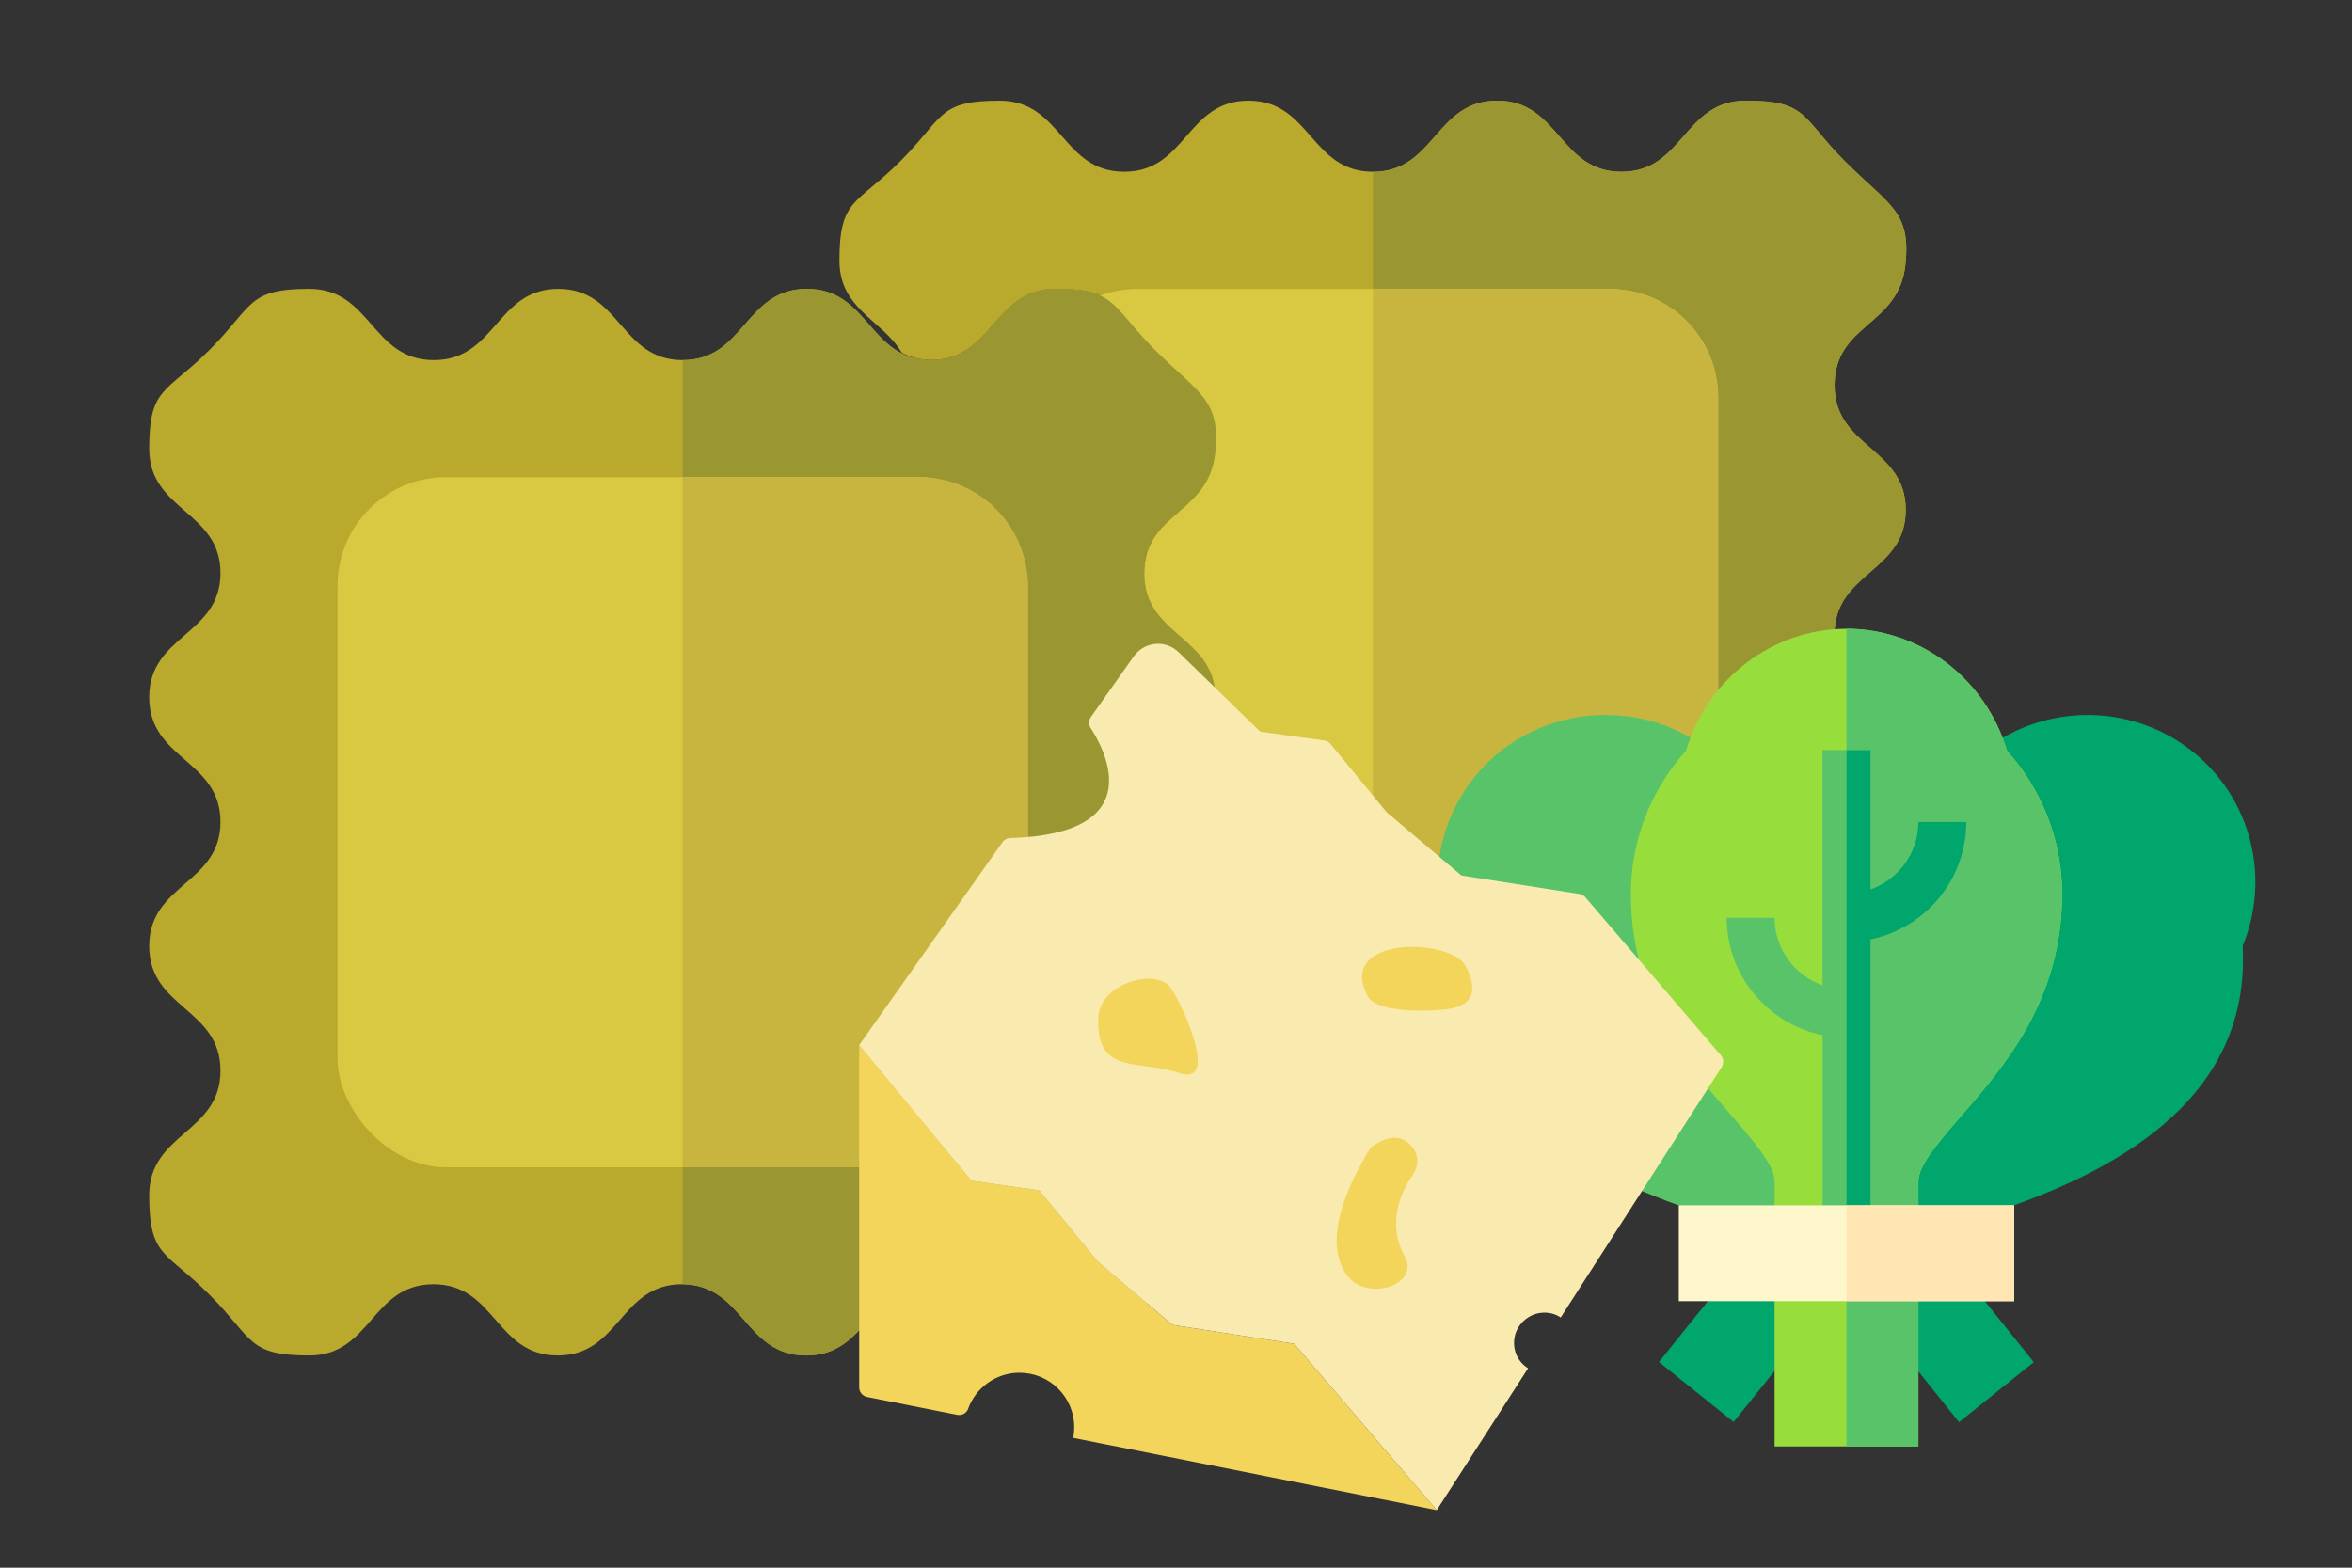 <?xml version="1.0" encoding="UTF-8"?>
<svg xmlns="http://www.w3.org/2000/svg" width="300" height="200" viewBox="0 0 300 200">
  <rect x="0" y="0" width="300" height="200" fill="#333333" stroke="none"/>
  <defs>
    <style>
      .cls-1 {
        fill: #f3d55b;
      }

      .cls-2 {
        fill: #c8b53f;
      }

      .cls-3 {
        fill: #97de3d;
      }

      .cls-4 {
        fill: #d8c842;
      }

      .cls-5 {
        fill: #ffe6b3;
      }

      .cls-6 {
        fill: #59c36a;
      }

      .cls-7 {
        fill: #9a9732;
      }

      .cls-8 {
        fill: #f9eaaf;
      }

      .cls-9 {
        fill: #b9a92c;
      }

      .cls-10 {
        fill: #fff7cc;
      }

      .cls-11 {
        fill: #00a66c;
      }
    </style>
  </defs>
  <g id="Artwork">
    <path class="cls-9" d="M243.07,65.05c0-7.94-9.07-7.94-9.07-15.87s8.21-7.52,9.04-15.43c.72-6.84-2.1-7.54-7.72-13.17-5.6-5.62-4.72-7.74-12.65-7.74s-7.93,9.07-15.86,9.07c-7.92,0-7.92-9.07-15.84-9.07s-7.93,9.07-15.86,9.07-7.93-9.07-15.86-9.07-7.93,9.07-15.86,9.07-7.95-9.07-15.89-9.07-7.06,2.13-12.69,7.75c-5.62,5.61-7.74,4.72-7.74,12.66,0,6.22,5.53,7.61,7.93,11.73,1.15.63,2.45.95,3.76.95,7.93,0,7.93-9.07,15.86-9.07s7.05,2.12,12.65,7.74c5.61,5.63,8.43,6.32,7.72,13.17-.83,7.91-9.04,7.48-9.04,15.43s9.07,7.94,9.07,15.87-9.07,7.94-9.07,15.87,9.07,7.93,9.07,15.87-9.07,7.92-9.07,15.85c-.01,1.46.38,2.89,1.13,4.14,4.4,2.28,5.69,8.12,12.08,8.12,7.93,0,7.93-9.07,15.86-9.07s7.93,9.07,15.86,9.07,7.93-9.07,15.86-9.07,7.95,9.07,15.89,9.07,7.06-2.13,12.69-7.75c5.61-5.61,7.74-4.72,7.74-12.66s-9.07-7.93-9.07-15.87,9.07-7.92,9.07-15.85-9.07-7.93-9.07-15.87,9.07-7.94,9.07-15.87h0Z"/>
    <path class="cls-7" d="M233.99,80.92c0,7.92,9.09,7.92,9.09,15.89s-9.09,7.92-9.09,15.85,9.09,7.92,9.09,15.85-2.12,7.04-7.72,12.65c-5.64,5.64-4.76,7.76-12.69,7.76s-7.96-9.09-15.89-9.09-7.96,9.09-15.89,9.09-7.92-9-15.77-9.09V21.93c7.92,0,7.92-9.09,15.85-9.09s7.92,9.09,15.85,9.09,7.92-9.09,15.85-9.09,7.04,2.12,12.65,7.72c5.64,5.64,8.44,6.32,7.72,13.17-.8,7.92-9.04,7.48-9.04,15.45s9.09,7.92,9.09,15.89-9.09,7.92-9.09,15.85h0Z"/>
    <g>
      <path class="cls-9" d="M145.94,104.93c0,7.92,9.09,7.92,9.09,15.89s-9.09,7.92-9.09,15.85,9.09,7.92,9.09,15.85-2.12,7.04-7.72,12.65-4.76,7.76-12.69,7.76-7.96-9.09-15.89-9.09-7.96,9.09-15.89,9.09-7.92-9-15.77-9.09h-.08c-7.92,0-7.92,9.09-15.85,9.09s-7.92-9.09-15.85-9.09-7.92,9.09-15.85,9.09-7.08-2.12-12.69-7.72c-5.6-5.64-7.72-4.76-7.72-12.73s9.09-7.92,9.09-15.89-9.09-7.92-9.09-15.89,9.09-7.92,9.09-15.85-9.09-7.92-9.09-15.89,9.09-7.92,9.09-15.85-9.09-7.92-9.09-15.85,2.12-7.04,7.72-12.65,4.76-7.76,12.69-7.76,7.96,9.09,15.89,9.09,7.96-9.09,15.89-9.09,7.92,9.09,15.85,9.09,7.92-9.09,15.85-9.09,7.92,9.09,15.85,9.09,7.92-9.09,15.85-9.09,7.04,2.12,12.65,7.72c5.64,5.64,8.44,6.32,7.72,13.17-.8,7.92-9.04,7.48-9.04,15.45s9.09,7.92,9.09,15.89-9.09,7.92-9.09,15.85h0Z"/>
      <g>
        <path class="cls-7" d="M145.94,104.93c0,7.92,9.09,7.92,9.09,15.89s-9.09,7.92-9.09,15.85,9.09,7.92,9.09,15.85-2.12,7.04-7.72,12.65-4.76,7.76-12.69,7.76-7.96-9.09-15.89-9.09-7.96,9.09-15.89,9.09-7.92-9-15.77-9.09V45.94c7.92,0,7.92-9.09,15.85-9.09s7.92,9.09,15.85,9.09,7.92-9.09,15.85-9.09,7.04,2.12,12.65,7.72c5.64,5.64,8.44,6.32,7.72,13.17-.8,7.92-9.04,7.48-9.04,15.45s9.09,7.92,9.09,15.89-9.09,7.92-9.09,15.85Z"/>
        <rect class="cls-4" x="43.05" y="60.87" width="88.05" height="88.05" rx="13.85" ry="13.85"/>
        <path class="cls-2" d="M131.1,74.72v60.35c0,7.65-6.2,13.84-13.85,13.85h-30.18V60.87h30.18c7.65,0,13.84,6.2,13.85,13.85Z"/>
      </g>
    </g>
    <path class="cls-4" d="M205.31,36.86h-60.38c-1.57.02-3.13.3-4.61.85,2.38,1.07,3.31,3.23,6.97,6.89,5.61,5.63,8.43,6.32,7.72,13.17-.83,7.91-9.04,7.48-9.04,15.43s9.07,7.94,9.07,15.87-9.07,7.94-9.07,15.87,9.07,7.93,9.07,15.87c.01,1.44-.37,2.86-1.12,4.1h51.4c7.64,0,13.83-6.19,13.83-13.83h0v-60.38c0-7.64-6.19-13.83-13.83-13.83h0Z"/>
    <path class="cls-2" d="M219.14,50.7v60.35c0,7.65-6.2,13.84-13.85,13.85h-30.18V36.86h30.18c7.65,0,13.84,6.2,13.85,13.85Z"/>
  </g>
  <g id="Layer_2" data-name="Layer 2">
    <g>
      <g>
        <path class="cls-11" d="M221.13,181.42l-9.53-7.66,16.78-20.88,10.95,5.89-18.21,22.64Z"/>
        <path class="cls-11" d="M249.88,181.43l-14.52-18.1,10.28-6.72,13.77,17.17-9.53,7.65Z"/>
        <path class="cls-3" d="M235.52,159.88h-9.17v24.65h18.34v-24.65h-9.17Z"/>
        <path class="cls-6" d="M235.52,159.88h9.17v24.65h-9.17v-24.65Z"/>
        <path class="cls-11" d="M279.72,95.92c-7.41-5.96-17.96-6.27-25.72-.87-7.83,1.28-14.66,5.8-18.82,12.48l7.54,49.29h7.33l6.86-3.06c16.55-5.93,30.09-15.64,29.14-33.07,3.61-8.74,1.07-18.83-6.34-24.78Z"/>
        <path class="cls-6" d="M217.06,95.03c-7.7-5.38-18.33-5.07-25.73.86-7.4,5.93-9.96,16.02-6.36,24.76-.95,17.6,12.63,27.16,29.15,33.13l6.91,3.06h8.19l5.13-51.47c-4.22-5.56-10.33-9.17-17.3-10.33Z"/>
        <path class="cls-3" d="M255.98,95.76c-2.67-9.07-10.97-15.54-20.46-15.54s-17.8,6.47-20.46,15.54c-4.55,5.07-7.04,11.53-7.04,18.28,0,13.53,7.4,22.04,12.8,28.25,3.34,3.84,5.53,6.51,5.53,8.43v9.17h18.34v-9.17c0-1.92,2.19-4.58,5.53-8.43,5.4-6.21,12.8-14.72,12.8-28.25,0-6.75-2.5-13.21-7.04-18.28Z"/>
        <g>
          <path class="cls-6" d="M244.69,150.71c0-1.92,2.19-4.58,5.53-8.43,5.4-6.21,12.8-14.72,12.8-28.25,0-6.75-2.5-13.21-7.04-18.28-2.67-9.07-10.97-15.54-20.46-15.54v79.67h9.17v-9.17Z"/>
          <path class="cls-6" d="M232.46,95.7v30c-3.55-1.27-6.11-4.63-6.11-8.61h-6.11c0,7.38,5.26,13.55,12.23,14.97v24.76h3.06v-61.13h-3.06Z"/>
          <path class="cls-6" d="M238.57,119.84c6.97-1.42,12.23-7.59,12.23-14.97h-6.11c0,3.98-2.56,7.34-6.11,8.61v-17.77h-3.06v61.13h3.06v-36.98Z"/>
        </g>
        <path class="cls-11" d="M238.57,119.84c6.97-1.42,12.23-7.59,12.23-14.97h-6.11c0,3.98-2.56,7.34-6.11,8.61v-17.77h-3.06v61.13h3.06v-36.98Z"/>
        <path class="cls-10" d="M235.52,153.77h-21.39v12.23h42.79v-12.23h-21.39Z"/>
        <path class="cls-5" d="M235.52,153.77h21.39v12.23h-21.39v-12.23Z"/>
      </g>
      <g>
        <g>
          <path class="cls-1" d="M136.89,183.44c.09-.44.13-.88.13-1.35,0-3.85-3.12-6.96-6.98-6.96-3.04,0-5.61,1.94-6.57,4.64-.2.55-.81.84-1.38.73l-11.5-2.28c-.58-.12-1-.63-1-1.22v-43.67l14.32,17.31,8.64,1.22,7.47,9.08,9.53,8.09,15.52,2.41,18.19,21.22-46.37-9.22Z"/>
          <path class="cls-8" d="M219.61,136.12l-20.54,31.96c-.71-.48-1.58-.7-2.54-.59-1.61.18-3.01,1.45-3.33,3.04-.34,1.7.42,3.24,1.71,4.03l-11.65,18.1-18.19-21.22-15.52-2.41-9.53-8.09-7.47-9.08-8.64-1.22-14.32-17.31,18.28-25.89c.22-.32.6-.51.99-.52,17.83-.54,12.09-11.22,10.25-14.05-.28-.43-.27-.97.03-1.39l5.42-7.67c1.39-1.99,4.11-2.25,5.81-.57l10.37,10.1,8.18,1.13c.31.04.59.2.79.44l7.14,8.69,9.55,8.09,15.06,2.36c.29.05.56.19.75.42l17.29,20.17c.36.42.4,1.02.1,1.48h0Z"/>
        </g>
        <g>
          <path class="cls-1" d="M174.44,127.07c1.09,2.09,7.29,2.04,10.11,1.68,2.81-.36,4.29-1.89,2.4-5.5s-16.56-3.92-12.5,3.82h0Z"/>
          <path class="cls-1" d="M140.07,129.99c.11-4.69,7.56-6.53,9.27-3.95,1.72,2.58,6.18,12.59,1.03,10.85-5.15-1.75-10.47.31-10.3-6.9Z"/>
          <path class="cls-1" d="M180.18,149.9c-1.39,2.03-3.41,6.13-.95,10.5.84,1.49-.06,3.17-2.14,3.79-1.78.52-3.87.1-4.91-1.05-1.96-2.17-3.37-6.9,2.65-16.74,2.54-1.88,4.14-1.33,5.1-.31,1.07,1.12,1.09,2.6.26,3.82h0Z"/>
        </g>
      </g>
    </g>
  </g>
</svg>